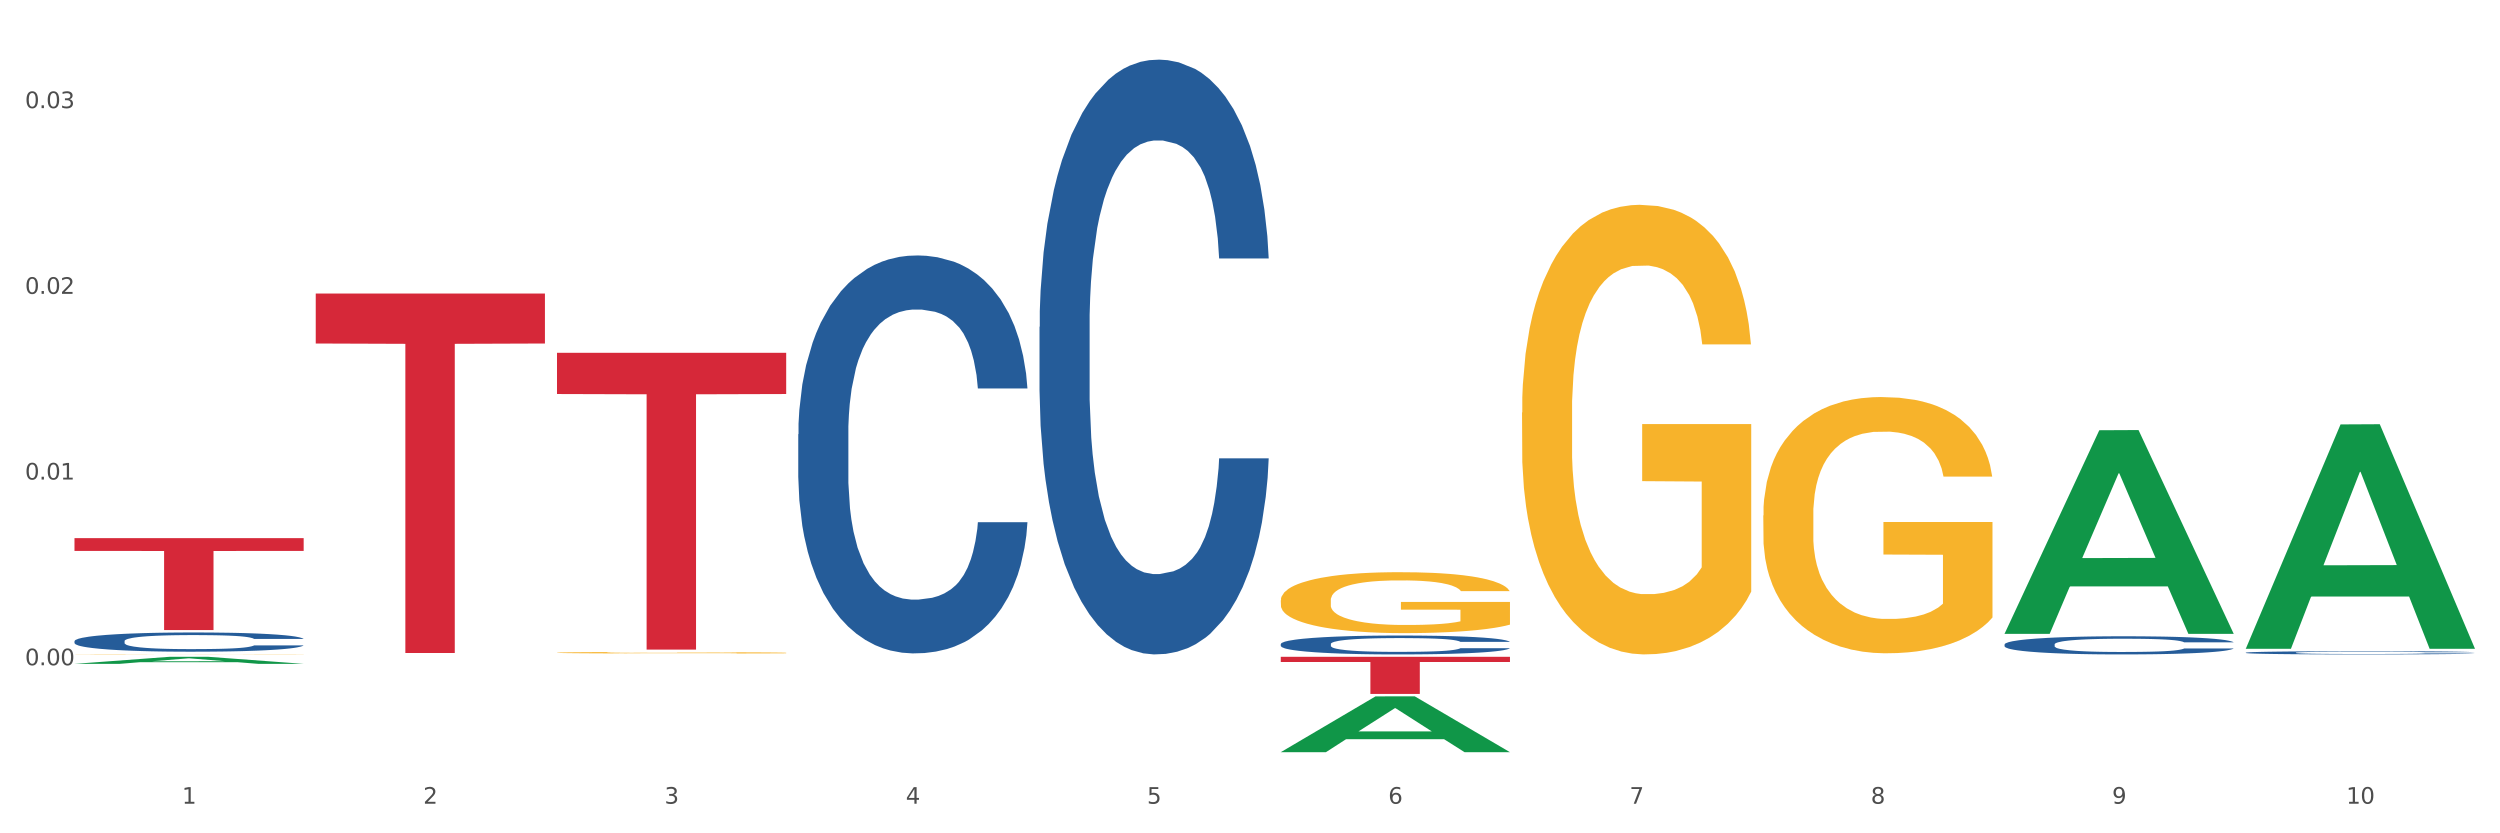 <?xml version="1.0" encoding="utf-8" standalone="no"?>
<!DOCTYPE svg PUBLIC "-//W3C//DTD SVG 1.1//EN"
  "http://www.w3.org/Graphics/SVG/1.1/DTD/svg11.dtd">
<svg xmlns:xlink="http://www.w3.org/1999/xlink" width="1080pt" height="360pt" viewBox="0 0 1080 360" xmlns="http://www.w3.org/2000/svg" version="1.1">
 <rect x="0" y="0" width="1080" height="360" fill="#333333" stroke="none"/>
 <defs>
  <style type="text/css">*{stroke-linejoin: round; stroke-linecap: butt}</style>
 </defs>
 <g id="figure_1">
  <g id="patch_1">
   <path d="M 0 360 
L 1080 360 
L 1080 0 
L 0 0 
z
" style="fill: #ffffff; stroke: #ffffff; stroke-linejoin: miter"/>
  </g>
  <g id="axes_1">
   <g id="matplotlib.axis_1">
    <g id="xtick_1">
     <g id="text_1">
      <!-- 1 -->
      <g style="fill: #4d4d4d" transform="translate(78.627 347.204) scale(0.096 -0.096)">
       <defs>
        <path id="DejaVuSans-31" d="M 794 531 
L 1825 531 
L 1825 4091 
L 703 3866 
L 703 4441 
L 1819 4666 
L 2450 4666 
L 2450 531 
L 3481 531 
L 3481 0 
L 794 0 
L 794 531 
z
" transform="scale(0.016)"/>
       </defs>
       <use xlink:href="#DejaVuSans-31"/>
      </g>
     </g>
    </g>
    <g id="xtick_2">
     <g id="text_2">
      <!-- 2 -->
      <g style="fill: #4d4d4d" transform="translate(182.851 347.204) scale(0.096 -0.096)">
       <defs>
        <path id="DejaVuSans-32" d="M 1228 531 
L 3431 531 
L 3431 0 
L 469 0 
L 469 531 
Q 828 903 1448 1529 
Q 2069 2156 2228 2338 
Q 2531 2678 2651 2914 
Q 2772 3150 2772 3378 
Q 2772 3750 2511 3984 
Q 2250 4219 1831 4219 
Q 1534 4219 1204 4116 
Q 875 4013 500 3803 
L 500 4441 
Q 881 4594 1212 4672 
Q 1544 4750 1819 4750 
Q 2544 4750 2975 4387 
Q 3406 4025 3406 3419 
Q 3406 3131 3298 2873 
Q 3191 2616 2906 2266 
Q 2828 2175 2409 1742 
Q 1991 1309 1228 531 
z
" transform="scale(0.016)"/>
       </defs>
       <use xlink:href="#DejaVuSans-32"/>
      </g>
     </g>
    </g>
    <g id="xtick_3">
     <g id="text_3">
      <!-- 3 -->
      <g style="fill: #4d4d4d" transform="translate(287.074 347.204) scale(0.096 -0.096)">
       <defs>
        <path id="DejaVuSans-33" d="M 2597 2516 
Q 3050 2419 3304 2112 
Q 3559 1806 3559 1356 
Q 3559 666 3084 287 
Q 2609 -91 1734 -91 
Q 1441 -91 1130 -33 
Q 819 25 488 141 
L 488 750 
Q 750 597 1062 519 
Q 1375 441 1716 441 
Q 2309 441 2620 675 
Q 2931 909 2931 1356 
Q 2931 1769 2642 2001 
Q 2353 2234 1838 2234 
L 1294 2234 
L 1294 2753 
L 1863 2753 
Q 2328 2753 2575 2939 
Q 2822 3125 2822 3475 
Q 2822 3834 2567 4026 
Q 2313 4219 1838 4219 
Q 1578 4219 1281 4162 
Q 984 4106 628 3988 
L 628 4550 
Q 988 4650 1302 4700 
Q 1616 4750 1894 4750 
Q 2613 4750 3031 4423 
Q 3450 4097 3450 3541 
Q 3450 3153 3228 2886 
Q 3006 2619 2597 2516 
z
" transform="scale(0.016)"/>
       </defs>
       <use xlink:href="#DejaVuSans-33"/>
      </g>
     </g>
    </g>
    <g id="xtick_4">
     <g id="text_4">
      <!-- 4 -->
      <g style="fill: #4d4d4d" transform="translate(391.298 347.204) scale(0.096 -0.096)">
       <defs>
        <path id="DejaVuSans-34" d="M 2419 4116 
L 825 1625 
L 2419 1625 
L 2419 4116 
z
M 2253 4666 
L 3047 4666 
L 3047 1625 
L 3713 1625 
L 3713 1100 
L 3047 1100 
L 3047 0 
L 2419 0 
L 2419 1100 
L 313 1100 
L 313 1709 
L 2253 4666 
z
" transform="scale(0.016)"/>
       </defs>
       <use xlink:href="#DejaVuSans-34"/>
      </g>
     </g>
    </g>
    <g id="xtick_5">
     <g id="text_5">
      <!-- 5 -->
      <g style="fill: #4d4d4d" transform="translate(495.522 347.204) scale(0.096 -0.096)">
       <defs>
        <path id="DejaVuSans-35" d="M 691 4666 
L 3169 4666 
L 3169 4134 
L 1269 4134 
L 1269 2991 
Q 1406 3038 1543 3061 
Q 1681 3084 1819 3084 
Q 2600 3084 3056 2656 
Q 3513 2228 3513 1497 
Q 3513 744 3044 326 
Q 2575 -91 1722 -91 
Q 1428 -91 1123 -41 
Q 819 9 494 109 
L 494 744 
Q 775 591 1075 516 
Q 1375 441 1709 441 
Q 2250 441 2565 725 
Q 2881 1009 2881 1497 
Q 2881 1984 2565 2268 
Q 2250 2553 1709 2553 
Q 1456 2553 1204 2497 
Q 953 2441 691 2322 
L 691 4666 
z
" transform="scale(0.016)"/>
       </defs>
       <use xlink:href="#DejaVuSans-35"/>
      </g>
     </g>
    </g>
    <g id="xtick_6">
     <g id="text_6">
      <!-- 6 -->
      <g style="fill: #4d4d4d" transform="translate(599.745 347.204) scale(0.096 -0.096)">
       <defs>
        <path id="DejaVuSans-36" d="M 2113 2584 
Q 1688 2584 1439 2293 
Q 1191 2003 1191 1497 
Q 1191 994 1439 701 
Q 1688 409 2113 409 
Q 2538 409 2786 701 
Q 3034 994 3034 1497 
Q 3034 2003 2786 2293 
Q 2538 2584 2113 2584 
z
M 3366 4563 
L 3366 3988 
Q 3128 4100 2886 4159 
Q 2644 4219 2406 4219 
Q 1781 4219 1451 3797 
Q 1122 3375 1075 2522 
Q 1259 2794 1537 2939 
Q 1816 3084 2150 3084 
Q 2853 3084 3261 2657 
Q 3669 2231 3669 1497 
Q 3669 778 3244 343 
Q 2819 -91 2113 -91 
Q 1303 -91 875 529 
Q 447 1150 447 2328 
Q 447 3434 972 4092 
Q 1497 4750 2381 4750 
Q 2619 4750 2861 4703 
Q 3103 4656 3366 4563 
z
" transform="scale(0.016)"/>
       </defs>
       <use xlink:href="#DejaVuSans-36"/>
      </g>
     </g>
    </g>
    <g id="xtick_7">
     <g id="text_7">
      <!-- 7 -->
      <g style="fill: #4d4d4d" transform="translate(703.969 347.204) scale(0.096 -0.096)">
       <defs>
        <path id="DejaVuSans-37" d="M 525 4666 
L 3525 4666 
L 3525 4397 
L 1831 0 
L 1172 0 
L 2766 4134 
L 525 4134 
L 525 4666 
z
" transform="scale(0.016)"/>
       </defs>
       <use xlink:href="#DejaVuSans-37"/>
      </g>
     </g>
    </g>
    <g id="xtick_8">
     <g id="text_8">
      <!-- 8 -->
      <g style="fill: #4d4d4d" transform="translate(808.193 347.204) scale(0.096 -0.096)">
       <defs>
        <path id="DejaVuSans-38" d="M 2034 2216 
Q 1584 2216 1326 1975 
Q 1069 1734 1069 1313 
Q 1069 891 1326 650 
Q 1584 409 2034 409 
Q 2484 409 2743 651 
Q 3003 894 3003 1313 
Q 3003 1734 2745 1975 
Q 2488 2216 2034 2216 
z
M 1403 2484 
Q 997 2584 770 2862 
Q 544 3141 544 3541 
Q 544 4100 942 4425 
Q 1341 4750 2034 4750 
Q 2731 4750 3128 4425 
Q 3525 4100 3525 3541 
Q 3525 3141 3298 2862 
Q 3072 2584 2669 2484 
Q 3125 2378 3379 2068 
Q 3634 1759 3634 1313 
Q 3634 634 3220 271 
Q 2806 -91 2034 -91 
Q 1263 -91 848 271 
Q 434 634 434 1313 
Q 434 1759 690 2068 
Q 947 2378 1403 2484 
z
M 1172 3481 
Q 1172 3119 1398 2916 
Q 1625 2713 2034 2713 
Q 2441 2713 2670 2916 
Q 2900 3119 2900 3481 
Q 2900 3844 2670 4047 
Q 2441 4250 2034 4250 
Q 1625 4250 1398 4047 
Q 1172 3844 1172 3481 
z
" transform="scale(0.016)"/>
       </defs>
       <use xlink:href="#DejaVuSans-38"/>
      </g>
     </g>
    </g>
    <g id="xtick_9">
     <g id="text_9">
      <!-- 9 -->
      <g style="fill: #4d4d4d" transform="translate(912.416 347.204) scale(0.096 -0.096)">
       <defs>
        <path id="DejaVuSans-39" d="M 703 97 
L 703 672 
Q 941 559 1184 500 
Q 1428 441 1663 441 
Q 2288 441 2617 861 
Q 2947 1281 2994 2138 
Q 2813 1869 2534 1725 
Q 2256 1581 1919 1581 
Q 1219 1581 811 2004 
Q 403 2428 403 3163 
Q 403 3881 828 4315 
Q 1253 4750 1959 4750 
Q 2769 4750 3195 4129 
Q 3622 3509 3622 2328 
Q 3622 1225 3098 567 
Q 2575 -91 1691 -91 
Q 1453 -91 1209 -44 
Q 966 3 703 97 
z
M 1959 2075 
Q 2384 2075 2632 2365 
Q 2881 2656 2881 3163 
Q 2881 3666 2632 3958 
Q 2384 4250 1959 4250 
Q 1534 4250 1286 3958 
Q 1038 3666 1038 3163 
Q 1038 2656 1286 2365 
Q 1534 2075 1959 2075 
z
" transform="scale(0.016)"/>
       </defs>
       <use xlink:href="#DejaVuSans-39"/>
      </g>
     </g>
    </g>
    <g id="xtick_10">
     <g id="text_10">
      <!-- 10 -->
      <g style="fill: #4d4d4d" transform="translate(1013.586 347.204) scale(0.096 -0.096)">
       <defs>
        <path id="DejaVuSans-30" d="M 2034 4250 
Q 1547 4250 1301 3770 
Q 1056 3291 1056 2328 
Q 1056 1369 1301 889 
Q 1547 409 2034 409 
Q 2525 409 2770 889 
Q 3016 1369 3016 2328 
Q 3016 3291 2770 3770 
Q 2525 4250 2034 4250 
z
M 2034 4750 
Q 2819 4750 3233 4129 
Q 3647 3509 3647 2328 
Q 3647 1150 3233 529 
Q 2819 -91 2034 -91 
Q 1250 -91 836 529 
Q 422 1150 422 2328 
Q 422 3509 836 4129 
Q 1250 4750 2034 4750 
z
" transform="scale(0.016)"/>
       </defs>
       <use xlink:href="#DejaVuSans-31"/>
       <use xlink:href="#DejaVuSans-30" transform="translate(63.623 0)"/>
      </g>
     </g>
    </g>
    <g id="xtick_11"/>
    <g id="xtick_12"/>
    <g id="xtick_13"/>
    <g id="xtick_14"/>
    <g id="xtick_15"/>
    <g id="xtick_16"/>
    <g id="xtick_17"/>
    <g id="xtick_18"/>
    <g id="xtick_19"/>
   </g>
   <g id="matplotlib.axis_2">
    <g id="ytick_1">
     <g id="text_11">
      <!-- 0.00 -->
      <g style="fill: #4d4d4d" transform="translate(10.8 287.392) scale(0.096 -0.096)">
       <defs>
        <path id="DejaVuSans-2e" d="M 684 794 
L 1344 794 
L 1344 0 
L 684 0 
L 684 794 
z
" transform="scale(0.016)"/>
       </defs>
       <use xlink:href="#DejaVuSans-30"/>
       <use xlink:href="#DejaVuSans-2e" transform="translate(63.623 0)"/>
       <use xlink:href="#DejaVuSans-30" transform="translate(95.41 0)"/>
       <use xlink:href="#DejaVuSans-30" transform="translate(159.033 0)"/>
      </g>
     </g>
    </g>
    <g id="ytick_2">
     <g id="text_12">
      <!-- 0.01 -->
      <g style="fill: #4d4d4d" transform="translate(10.8 207.167) scale(0.096 -0.096)">
       <use xlink:href="#DejaVuSans-30"/>
       <use xlink:href="#DejaVuSans-2e" transform="translate(63.623 0)"/>
       <use xlink:href="#DejaVuSans-30" transform="translate(95.41 0)"/>
       <use xlink:href="#DejaVuSans-31" transform="translate(159.033 0)"/>
      </g>
     </g>
    </g>
    <g id="ytick_3">
     <g id="text_13">
      <!-- 0.02 -->
      <g style="fill: #4d4d4d" transform="translate(10.8 126.941) scale(0.096 -0.096)">
       <use xlink:href="#DejaVuSans-30"/>
       <use xlink:href="#DejaVuSans-2e" transform="translate(63.623 0)"/>
       <use xlink:href="#DejaVuSans-30" transform="translate(95.41 0)"/>
       <use xlink:href="#DejaVuSans-32" transform="translate(159.033 0)"/>
      </g>
     </g>
    </g>
    <g id="ytick_4">
     <g id="text_14">
      <!-- 0.03 -->
      <g style="fill: #4d4d4d" transform="translate(10.8 46.715) scale(0.096 -0.096)">
       <use xlink:href="#DejaVuSans-30"/>
       <use xlink:href="#DejaVuSans-2e" transform="translate(63.623 0)"/>
       <use xlink:href="#DejaVuSans-30" transform="translate(95.41 0)"/>
       <use xlink:href="#DejaVuSans-33" transform="translate(159.033 0)"/>
      </g>
     </g>
    </g>
    <g id="ytick_5"/>
    <g id="ytick_6"/>
    <g id="ytick_7"/>
    <g id="ytick_8"/>
   </g>
   <g id="PolyCollection_1">
    <path d="M 32.175 286.78 
L 32.277 286.777 
L 73.107 283.748 
L 90.051 283.745 
L 131.187 286.785 
L 111.589 286.785 
L 102.709 286.077 
L 60.552 286.077 
L 60.246 286.089 
L 51.671 286.785 
L 32.175 286.785 
L 32.175 286.78 
L 65.86 285.655 
L 97.401 285.652 
L 81.783 284.393 
L 81.579 284.387 
L 81.375 284.396 
L 65.758 285.652 
L 65.86 285.655 
L 32.175 286.78 
z
" clip-path="url(#p5f00f34344)" style="fill: #109648"/>
    <path d="M 553.293 278.216 
L 553.41 278.209 
L 553.41 278 
L 553.761 277.716 
L 555.049 277.194 
L 556.687 276.799 
L 559.496 276.337 
L 561.017 276.143 
L 563.007 275.926 
L 567.103 275.576 
L 571.785 275.277 
L 575.062 275.113 
L 577.52 275.009 
L 583.02 274.823 
L 586.18 274.741 
L 589.457 274.673 
L 592.266 274.629 
L 596.948 274.576 
L 600.693 274.554 
L 605.023 274.547 
L 608.651 274.554 
L 613.45 274.584 
L 620.472 274.673 
L 623.164 274.726 
L 626.792 274.815 
L 630.537 274.934 
L 633.58 275.054 
L 637.091 275.225 
L 640.719 275.449 
L 644.23 275.732 
L 646.688 275.993 
L 648.677 276.269 
L 650.433 276.605 
L 651.72 276.97 
L 652.306 277.276 
L 630.888 277.276 
L 630.303 277 
L 629.132 276.702 
L 627.962 276.501 
L 626.675 276.337 
L 624.685 276.15 
L 622.929 276.031 
L 620.004 275.889 
L 617.312 275.8 
L 615.088 275.747 
L 612.396 275.703 
L 606.661 275.658 
L 602.565 275.658 
L 599.99 275.673 
L 596.83 275.71 
L 594.139 275.762 
L 590.979 275.852 
L 588.521 275.949 
L 586.063 276.076 
L 584.659 276.165 
L 582.552 276.329 
L 581.148 276.463 
L 579.275 276.695 
L 578.222 276.859 
L 576.349 277.284 
L 575.53 277.597 
L 575.179 277.813 
L 574.945 278.052 
L 574.945 279.215 
L 575.647 279.737 
L 576.232 279.961 
L 577.168 280.215 
L 578.924 280.543 
L 581.499 280.864 
L 584.191 281.095 
L 586.414 281.237 
L 588.521 281.341 
L 590.628 281.423 
L 593.202 281.498 
L 595.309 281.542 
L 598.469 281.587 
L 602.214 281.609 
L 605.14 281.609 
L 611.109 281.572 
L 613.801 281.535 
L 616.375 281.483 
L 619.184 281.401 
L 621.408 281.311 
L 622.695 281.244 
L 624.802 281.102 
L 626.441 280.953 
L 627.845 280.782 
L 628.781 280.632 
L 629.835 280.409 
L 630.654 280.155 
L 630.888 280.021 
L 652.306 280.021 
L 651.837 280.289 
L 651.018 280.55 
L 649.38 280.901 
L 648.092 281.102 
L 646.103 281.348 
L 643.996 281.557 
L 641.07 281.788 
L 638.378 281.96 
L 635.569 282.109 
L 632.526 282.243 
L 627.026 282.43 
L 625.036 282.482 
L 620.823 282.572 
L 617.546 282.624 
L 612.747 282.676 
L 607.832 282.706 
L 602.682 282.713 
L 598.118 282.698 
L 593.085 282.654 
L 589.925 282.609 
L 586.414 282.542 
L 582.318 282.437 
L 578.456 282.311 
L 574.828 282.161 
L 571.434 281.99 
L 568.274 281.796 
L 564.177 281.475 
L 561.135 281.162 
L 558.911 280.871 
L 557.389 280.625 
L 555.868 280.312 
L 555.049 280.095 
L 553.761 279.573 
L 553.293 279.089 
L 553.293 278.216 
z
" clip-path="url(#p5f00f34344)" style="fill: #255c99"/>
    <path d="M 449.069 141.213 
L 449.187 140.978 
L 449.187 134.408 
L 449.538 125.49 
L 450.825 109.064 
L 452.464 96.627 
L 455.272 82.078 
L 456.794 75.977 
L 458.783 69.172 
L 462.88 58.143 
L 467.561 48.756 
L 470.838 43.594 
L 473.296 40.308 
L 478.797 34.442 
L 481.957 31.861 
L 485.234 29.749 
L 488.042 28.341 
L 492.724 26.698 
L 496.469 25.994 
L 500.799 25.759 
L 504.427 25.994 
L 509.226 26.933 
L 516.248 29.749 
L 518.94 31.391 
L 522.568 34.207 
L 526.313 37.962 
L 529.356 41.716 
L 532.867 47.114 
L 536.495 54.153 
L 540.006 63.071 
L 542.464 71.284 
L 544.454 79.966 
L 546.209 90.526 
L 547.497 102.024 
L 548.082 111.645 
L 526.664 111.645 
L 526.079 102.963 
L 524.909 93.577 
L 523.738 87.241 
L 522.451 82.078 
L 520.461 76.212 
L 518.706 72.457 
L 515.78 67.998 
L 513.088 65.183 
L 510.864 63.54 
L 508.173 62.132 
L 502.438 60.724 
L 498.342 60.724 
L 495.767 61.193 
L 492.607 62.367 
L 489.915 64.009 
L 486.755 66.825 
L 484.297 69.876 
L 481.84 73.865 
L 480.435 76.681 
L 478.328 81.843 
L 476.924 86.067 
L 475.051 93.342 
L 473.998 98.504 
L 472.126 111.88 
L 471.306 121.736 
L 470.955 128.541 
L 470.721 136.05 
L 470.721 172.657 
L 471.423 189.084 
L 472.009 196.123 
L 472.945 204.102 
L 474.7 214.427 
L 477.275 224.517 
L 479.967 231.792 
L 482.191 236.25 
L 484.297 239.536 
L 486.404 242.117 
L 488.979 244.464 
L 491.085 245.871 
L 494.245 247.279 
L 497.991 247.983 
L 500.916 247.983 
L 506.885 246.81 
L 509.577 245.637 
L 512.152 243.994 
L 514.961 241.413 
L 517.184 238.597 
L 518.472 236.485 
L 520.578 232.026 
L 522.217 227.333 
L 523.621 221.936 
L 524.558 217.243 
L 525.611 210.203 
L 526.43 202.225 
L 526.664 198.001 
L 548.082 198.001 
L 547.614 206.448 
L 546.795 214.662 
L 545.156 225.691 
L 543.869 232.026 
L 541.879 239.77 
L 539.772 246.341 
L 536.846 253.615 
L 534.155 259.013 
L 531.346 263.706 
L 528.303 267.93 
L 522.802 273.796 
L 520.813 275.439 
L 516.599 278.255 
L 513.322 279.897 
L 508.524 281.54 
L 503.608 282.479 
L 498.459 282.713 
L 493.894 282.244 
L 488.862 280.836 
L 485.702 279.428 
L 482.191 277.316 
L 478.094 274.031 
L 474.232 270.042 
L 470.604 265.348 
L 467.21 259.951 
L 464.05 253.85 
L 459.954 243.76 
L 456.911 233.904 
L 454.687 224.752 
L 453.166 217.008 
L 451.644 207.152 
L 450.825 200.347 
L 449.538 183.921 
L 449.069 168.668 
L 449.069 141.213 
z
" clip-path="url(#p5f00f34344)" style="fill: #255c99"/>
    <path d="M 344.846 187.598 
L 344.963 187.441 
L 344.963 183.045 
L 345.314 177.079 
L 346.601 166.088 
L 348.24 157.767 
L 351.049 148.033 
L 352.57 143.951 
L 354.56 139.397 
L 358.656 132.018 
L 363.338 125.738 
L 366.615 122.284 
L 369.072 120.086 
L 374.573 116.16 
L 377.733 114.433 
L 381.01 113.02 
L 383.819 112.078 
L 388.5 110.979 
L 392.245 110.508 
L 396.576 110.351 
L 400.204 110.508 
L 405.002 111.136 
L 412.025 113.02 
L 414.716 114.119 
L 418.344 116.003 
L 422.09 118.516 
L 425.133 121.028 
L 428.644 124.639 
L 432.272 129.349 
L 435.783 135.315 
L 438.241 140.81 
L 440.23 146.62 
L 441.986 153.685 
L 443.273 161.378 
L 443.858 167.815 
L 422.441 167.815 
L 421.856 162.006 
L 420.685 155.726 
L 419.515 151.487 
L 418.227 148.033 
L 416.238 144.108 
L 414.482 141.595 
L 411.556 138.612 
L 408.865 136.728 
L 406.641 135.629 
L 403.949 134.687 
L 398.214 133.745 
L 394.118 133.745 
L 391.543 134.059 
L 388.383 134.844 
L 385.691 135.943 
L 382.531 137.827 
L 380.074 139.868 
L 377.616 142.538 
L 376.211 144.422 
L 374.105 147.876 
L 372.7 150.702 
L 370.828 155.569 
L 369.775 159.023 
L 367.902 167.972 
L 367.083 174.567 
L 366.732 179.12 
L 366.498 184.144 
L 366.498 208.637 
L 367.2 219.628 
L 367.785 224.338 
L 368.721 229.676 
L 370.477 236.584 
L 373.052 243.335 
L 375.743 248.203 
L 377.967 251.186 
L 380.074 253.384 
L 382.18 255.111 
L 384.755 256.681 
L 386.862 257.623 
L 390.022 258.565 
L 393.767 259.036 
L 396.693 259.036 
L 402.662 258.251 
L 405.353 257.466 
L 407.928 256.367 
L 410.737 254.64 
L 412.961 252.756 
L 414.248 251.343 
L 416.355 248.36 
L 417.993 245.22 
L 419.398 241.608 
L 420.334 238.468 
L 421.387 233.758 
L 422.207 228.42 
L 422.441 225.594 
L 443.858 225.594 
L 443.39 231.246 
L 442.571 236.741 
L 440.932 244.12 
L 439.645 248.36 
L 437.655 253.541 
L 435.549 257.937 
L 432.623 262.804 
L 429.931 266.415 
L 427.122 269.555 
L 424.079 272.382 
L 418.579 276.307 
L 416.589 277.406 
L 412.376 279.29 
L 409.099 280.389 
L 404.3 281.488 
L 399.385 282.116 
L 394.235 282.273 
L 389.671 281.959 
L 384.638 281.017 
L 381.478 280.075 
L 377.967 278.662 
L 373.871 276.464 
L 370.009 273.795 
L 366.38 270.654 
L 362.986 267.043 
L 359.826 262.961 
L 355.73 256.21 
L 352.687 249.616 
L 350.464 243.492 
L 348.942 238.311 
L 347.421 231.717 
L 346.601 227.164 
L 345.314 216.173 
L 344.846 205.968 
L 344.846 187.598 
z
" clip-path="url(#p5f00f34344)" style="fill: #255c99"/>
    <path d="M 32.175 282.637 
L 32.292 282.636 
L 32.292 282.632 
L 32.526 282.628 
L 33.695 282.618 
L 35.448 282.61 
L 36.734 282.606 
L 38.02 282.602 
L 39.54 282.599 
L 41.41 282.595 
L 44.8 282.59 
L 46.904 282.587 
L 49.476 282.584 
L 54.152 282.58 
L 57.542 282.578 
L 61.049 282.576 
L 66.777 282.573 
L 70.517 282.572 
L 74.492 282.571 
L 79.285 282.571 
L 82.909 282.571 
L 90.858 282.571 
L 97.638 282.572 
L 100.911 282.573 
L 105.119 282.575 
L 107.34 282.576 
L 110.964 282.578 
L 114.705 282.581 
L 117.277 282.583 
L 121.134 282.587 
L 124.057 282.592 
L 126.745 282.597 
L 128.148 282.601 
L 129.2 282.605 
L 130.135 282.609 
L 131.071 282.615 
L 110.029 282.615 
L 109.211 282.61 
L 107.925 282.606 
L 106.054 282.602 
L 104.418 282.599 
L 101.612 282.596 
L 99.041 282.594 
L 96.352 282.593 
L 93.079 282.591 
L 90.507 282.591 
L 86.883 282.59 
L 79.752 282.59 
L 74.96 282.591 
L 71.686 282.593 
L 69.582 282.594 
L 67.712 282.595 
L 65.608 282.597 
L 63.153 282.6 
L 61.399 282.602 
L 59.646 282.605 
L 58.243 282.608 
L 56.957 282.612 
L 55.905 282.616 
L 55.087 282.62 
L 54.386 282.625 
L 53.801 282.633 
L 53.801 282.651 
L 54.035 282.655 
L 54.619 282.66 
L 55.321 282.664 
L 56.49 282.669 
L 57.542 282.672 
L 59.529 282.677 
L 61.75 282.681 
L 63.504 282.683 
L 65.257 282.685 
L 68.296 282.688 
L 71.686 282.691 
L 74.609 282.692 
L 78.583 282.693 
L 81.272 282.694 
L 83.61 282.694 
L 89.338 282.694 
L 93.429 282.694 
L 97.988 282.693 
L 101.495 282.692 
L 104.418 282.69 
L 107.691 282.688 
L 109.795 282.686 
L 109.795 282.658 
L 84.078 282.658 
L 84.078 282.64 
L 131.187 282.64 
L 131.187 282.693 
L 129.2 282.696 
L 126.979 282.699 
L 124.641 282.701 
L 121.134 282.704 
L 116.926 282.706 
L 113.185 282.708 
L 109.211 282.709 
L 104.535 282.711 
L 98.456 282.712 
L 94.715 282.713 
L 90.039 282.713 
L 84.545 282.713 
L 79.752 282.713 
L 75.076 282.712 
L 70.167 282.711 
L 65.374 282.709 
L 61.75 282.708 
L 58.126 282.706 
L 54.269 282.703 
L 51.229 282.7 
L 48.891 282.698 
L 46.32 282.695 
L 43.514 282.691 
L 41.41 282.688 
L 39.54 282.684 
L 37.552 282.679 
L 36.15 282.675 
L 34.747 282.67 
L 33.928 282.666 
L 32.993 282.661 
L 32.292 282.652 
L 32.175 282.637 
z
" clip-path="url(#p5f00f34344)" style="fill: #f7b32b"/>
    <path d="M 32.175 276.963 
L 32.292 276.955 
L 32.292 276.743 
L 32.643 276.454 
L 33.931 275.923 
L 35.569 275.521 
L 38.378 275.051 
L 39.899 274.853 
L 41.889 274.633 
L 45.985 274.277 
L 50.667 273.973 
L 53.944 273.806 
L 56.401 273.7 
L 61.902 273.51 
L 65.062 273.427 
L 68.339 273.358 
L 71.148 273.313 
L 75.829 273.26 
L 79.575 273.237 
L 83.905 273.229 
L 87.533 273.237 
L 92.331 273.267 
L 99.354 273.358 
L 102.045 273.411 
L 105.674 273.502 
L 109.419 273.624 
L 112.462 273.745 
L 115.973 273.92 
L 119.601 274.148 
L 123.112 274.436 
L 125.57 274.701 
L 127.559 274.982 
L 129.315 275.324 
L 130.602 275.696 
L 131.187 276.007 
L 109.77 276.007 
L 109.185 275.726 
L 108.014 275.422 
L 106.844 275.218 
L 105.557 275.051 
L 103.567 274.861 
L 101.811 274.739 
L 98.886 274.595 
L 96.194 274.504 
L 93.97 274.451 
L 91.278 274.406 
L 85.543 274.36 
L 81.447 274.36 
L 78.872 274.375 
L 75.712 274.413 
L 73.021 274.466 
L 69.861 274.557 
L 67.403 274.656 
L 64.945 274.785 
L 63.541 274.876 
L 61.434 275.043 
L 60.03 275.18 
L 58.157 275.415 
L 57.104 275.582 
L 55.231 276.014 
L 54.412 276.333 
L 54.061 276.553 
L 53.827 276.796 
L 53.827 277.98 
L 54.529 278.511 
L 55.114 278.739 
L 56.05 278.997 
L 57.806 279.331 
L 60.381 279.657 
L 63.072 279.892 
L 65.296 280.036 
L 67.403 280.143 
L 69.509 280.226 
L 72.084 280.302 
L 74.191 280.347 
L 77.351 280.393 
L 81.096 280.416 
L 84.022 280.416 
L 89.991 280.378 
L 92.683 280.34 
L 95.257 280.287 
L 98.066 280.203 
L 100.29 280.112 
L 101.577 280.044 
L 103.684 279.9 
L 105.322 279.748 
L 106.727 279.573 
L 107.663 279.422 
L 108.717 279.194 
L 109.536 278.936 
L 109.77 278.799 
L 131.187 278.799 
L 130.719 279.073 
L 129.9 279.338 
L 128.262 279.695 
L 126.974 279.9 
L 124.985 280.15 
L 122.878 280.363 
L 119.952 280.598 
L 117.26 280.772 
L 114.451 280.924 
L 111.408 281.061 
L 105.908 281.25 
L 103.918 281.304 
L 99.705 281.395 
L 96.428 281.448 
L 91.629 281.501 
L 86.714 281.531 
L 81.564 281.539 
L 77 281.524 
L 71.967 281.478 
L 68.807 281.433 
L 65.296 281.364 
L 61.2 281.258 
L 57.338 281.129 
L 53.71 280.977 
L 50.316 280.803 
L 47.156 280.605 
L 43.059 280.279 
L 40.016 279.96 
L 37.793 279.664 
L 36.271 279.414 
L 34.75 279.095 
L 33.931 278.875 
L 32.643 278.344 
L 32.175 277.851 
L 32.175 276.963 
z
" clip-path="url(#p5f00f34344)" style="fill: #255c99"/>
    <path d="M 32.175 232.469 
L 131.187 232.469 
L 131.187 237.99 
L 92.239 238.027 
L 92.239 272.197 
L 70.888 272.197 
L 70.888 238.027 
L 32.175 237.99 
L 32.175 232.506 
L 32.175 232.469 
z
" clip-path="url(#p5f00f34344)" style="fill: #d62839"/>
    <path d="M 136.399 126.815 
L 235.411 126.815 
L 235.411 148.393 
L 196.463 148.539 
L 196.463 282.093 
L 175.112 282.093 
L 175.112 148.539 
L 136.399 148.393 
L 136.399 126.961 
L 136.399 126.815 
z
" clip-path="url(#p5f00f34344)" style="fill: #d62839"/>
    <path d="M 240.622 152.396 
L 339.635 152.396 
L 339.635 170.217 
L 300.687 170.337 
L 300.687 280.633 
L 279.336 280.633 
L 279.336 170.337 
L 240.622 170.217 
L 240.622 152.517 
L 240.622 152.396 
z
" clip-path="url(#p5f00f34344)" style="fill: #d62839"/>
    <path d="M 970.188 281.948 
L 970.305 281.946 
L 970.305 281.911 
L 970.656 281.862 
L 971.943 281.774 
L 973.582 281.706 
L 976.39 281.628 
L 977.912 281.595 
L 979.902 281.558 
L 983.998 281.498 
L 988.679 281.447 
L 991.956 281.419 
L 994.414 281.402 
L 999.915 281.37 
L 1003.075 281.356 
L 1006.352 281.344 
L 1009.161 281.337 
L 1013.842 281.328 
L 1017.587 281.324 
L 1021.917 281.323 
L 1025.546 281.324 
L 1030.344 281.329 
L 1037.366 281.344 
L 1040.058 281.353 
L 1043.686 281.369 
L 1047.431 281.389 
L 1050.474 281.409 
L 1053.985 281.438 
L 1057.613 281.476 
L 1061.125 281.525 
L 1063.582 281.569 
L 1065.572 281.616 
L 1067.327 281.673 
L 1068.615 281.736 
L 1069.2 281.788 
L 1047.782 281.788 
L 1047.197 281.741 
L 1046.027 281.69 
L 1044.857 281.656 
L 1043.569 281.628 
L 1041.58 281.596 
L 1039.824 281.576 
L 1036.898 281.551 
L 1034.206 281.536 
L 1031.983 281.527 
L 1029.291 281.52 
L 1023.556 281.512 
L 1019.46 281.512 
L 1016.885 281.515 
L 1013.725 281.521 
L 1011.033 281.53 
L 1007.873 281.545 
L 1005.415 281.562 
L 1002.958 281.583 
L 1001.553 281.598 
L 999.447 281.626 
L 998.042 281.649 
L 996.17 281.689 
L 995.116 281.716 
L 993.244 281.789 
L 992.424 281.842 
L 992.073 281.879 
L 991.839 281.92 
L 991.839 282.118 
L 992.541 282.207 
L 993.127 282.245 
L 994.063 282.288 
L 995.818 282.344 
L 998.393 282.398 
L 1001.085 282.438 
L 1003.309 282.462 
L 1005.415 282.48 
L 1007.522 282.494 
L 1010.097 282.506 
L 1012.203 282.514 
L 1015.363 282.522 
L 1019.109 282.525 
L 1022.035 282.525 
L 1028.003 282.519 
L 1030.695 282.513 
L 1033.27 282.504 
L 1036.079 282.49 
L 1038.303 282.475 
L 1039.59 282.463 
L 1041.697 282.439 
L 1043.335 282.414 
L 1044.739 282.384 
L 1045.676 282.359 
L 1046.729 282.321 
L 1047.548 282.278 
L 1047.782 282.255 
L 1069.2 282.255 
L 1068.732 282.301 
L 1067.913 282.345 
L 1066.274 282.405 
L 1064.987 282.439 
L 1062.997 282.481 
L 1060.89 282.516 
L 1057.965 282.556 
L 1055.273 282.585 
L 1052.464 282.61 
L 1049.421 282.633 
L 1043.92 282.665 
L 1041.931 282.674 
L 1037.717 282.689 
L 1034.44 282.698 
L 1029.642 282.707 
L 1024.726 282.712 
L 1019.577 282.713 
L 1015.012 282.711 
L 1009.98 282.703 
L 1006.82 282.695 
L 1003.309 282.684 
L 999.212 282.666 
L 995.35 282.645 
L 991.722 282.619 
L 988.328 282.59 
L 985.168 282.557 
L 981.072 282.502 
L 978.029 282.449 
L 975.805 282.4 
L 974.284 282.358 
L 972.762 282.304 
L 971.943 282.268 
L 970.656 282.179 
L 970.188 282.096 
L 970.188 281.948 
z
" clip-path="url(#p5f00f34344)" style="fill: #255c99"/>
    <path d="M 553.293 283.745 
L 652.306 283.745 
L 652.306 285.974 
L 613.358 285.989 
L 613.358 299.782 
L 592.006 299.782 
L 592.006 285.989 
L 553.293 285.974 
L 553.293 283.76 
L 553.293 283.745 
z
" clip-path="url(#p5f00f34344)" style="fill: #d62839"/>
    <path d="M 761.74 222.674 
L 761.857 222.573 
L 761.857 218.933 
L 762.091 215.799 
L 763.26 208.216 
L 765.013 201.948 
L 766.299 198.612 
L 767.585 195.882 
L 769.105 193.152 
L 770.975 190.321 
L 774.365 186.176 
L 776.469 184.053 
L 779.041 181.828 
L 783.717 178.593 
L 787.107 176.773 
L 790.614 175.257 
L 796.342 173.437 
L 800.083 172.628 
L 804.057 172.021 
L 808.85 171.617 
L 812.474 171.516 
L 820.423 171.819 
L 827.203 172.729 
L 830.476 173.437 
L 834.685 174.65 
L 836.906 175.459 
L 840.529 177.077 
L 844.27 179.2 
L 846.842 181.02 
L 850.7 184.457 
L 853.622 187.895 
L 856.311 192.141 
L 857.713 195.073 
L 858.766 197.803 
L 859.701 200.937 
L 860.636 205.891 
L 839.594 205.891 
L 838.776 202.352 
L 837.49 199.016 
L 835.62 195.781 
L 833.983 193.759 
L 831.178 191.231 
L 828.606 189.613 
L 825.917 188.4 
L 822.644 187.389 
L 820.072 186.884 
L 816.448 186.479 
L 809.318 186.58 
L 804.525 187.389 
L 801.252 188.4 
L 799.148 189.31 
L 797.277 190.321 
L 795.173 191.737 
L 792.718 193.86 
L 790.965 195.781 
L 789.211 198.207 
L 787.809 200.634 
L 786.523 203.465 
L 785.471 206.498 
L 784.652 209.632 
L 783.951 213.474 
L 783.366 219.843 
L 783.366 233.694 
L 783.6 236.829 
L 784.185 240.974 
L 784.886 244.108 
L 786.055 247.849 
L 787.107 250.376 
L 789.094 254.016 
L 791.315 257.049 
L 793.069 258.97 
L 794.822 260.588 
L 797.862 262.812 
L 801.252 264.632 
L 804.174 265.744 
L 808.149 266.755 
L 810.837 267.16 
L 813.175 267.362 
L 818.903 267.362 
L 822.995 267.059 
L 827.554 266.351 
L 831.061 265.441 
L 833.983 264.329 
L 837.256 262.509 
L 839.36 260.79 
L 839.36 239.66 
L 813.643 239.558 
L 813.643 225.505 
L 860.753 225.505 
L 860.753 266.755 
L 858.766 268.878 
L 856.544 270.799 
L 854.206 272.518 
L 850.7 274.641 
L 846.491 276.663 
L 842.751 278.079 
L 838.776 279.292 
L 834.1 280.404 
L 828.021 281.415 
L 824.281 281.82 
L 819.605 282.123 
L 814.111 282.224 
L 809.318 282.022 
L 804.642 281.516 
L 799.732 280.606 
L 794.939 279.292 
L 791.315 277.978 
L 787.692 276.36 
L 783.834 274.237 
L 780.795 272.215 
L 778.457 270.395 
L 775.885 268.07 
L 773.079 265.036 
L 770.975 262.307 
L 769.105 259.476 
L 767.118 255.836 
L 765.715 252.702 
L 764.312 248.759 
L 763.494 245.827 
L 762.559 241.277 
L 761.857 234.908 
L 761.74 222.674 
z
" clip-path="url(#p5f00f34344)" style="fill: #f7b32b"/>
    <path d="M 657.517 178.23 
L 657.634 178.052 
L 657.634 171.666 
L 657.867 166.167 
L 659.036 152.863 
L 660.79 141.865 
L 662.076 136.011 
L 663.362 131.222 
L 664.881 126.432 
L 666.752 121.465 
L 670.142 114.192 
L 672.246 110.467 
L 674.818 106.564 
L 679.493 100.888 
L 682.884 97.695 
L 686.39 95.034 
L 692.118 91.841 
L 695.859 90.422 
L 699.834 89.358 
L 704.627 88.648 
L 708.25 88.471 
L 716.199 89.003 
L 722.979 90.599 
L 726.253 91.841 
L 730.461 93.97 
L 732.682 95.389 
L 736.306 98.227 
L 740.047 101.952 
L 742.618 105.145 
L 746.476 111.177 
L 749.398 117.208 
L 752.087 124.658 
L 753.49 129.803 
L 754.542 134.592 
L 755.477 140.091 
L 756.412 148.783 
L 735.371 148.783 
L 734.552 142.575 
L 733.266 136.721 
L 731.396 131.044 
L 729.76 127.496 
L 726.954 123.062 
L 724.382 120.223 
L 721.694 118.095 
L 718.42 116.321 
L 715.849 115.434 
L 712.225 114.724 
L 705.094 114.902 
L 700.301 116.321 
L 697.028 118.095 
L 694.924 119.691 
L 693.054 121.465 
L 690.949 123.949 
L 688.495 127.674 
L 686.741 131.044 
L 684.988 135.302 
L 683.585 139.559 
L 682.299 144.526 
L 681.247 149.848 
L 680.429 155.347 
L 679.727 162.087 
L 679.143 173.263 
L 679.143 197.565 
L 679.377 203.064 
L 679.961 210.337 
L 680.662 215.836 
L 681.831 222.4 
L 682.884 226.835 
L 684.871 233.221 
L 687.092 238.542 
L 688.845 241.913 
L 690.599 244.751 
L 693.638 248.653 
L 697.028 251.846 
L 699.951 253.798 
L 703.925 255.572 
L 706.614 256.281 
L 708.952 256.636 
L 714.68 256.636 
L 718.771 256.104 
L 723.33 254.862 
L 726.837 253.266 
L 729.76 251.314 
L 733.033 248.121 
L 735.137 245.106 
L 735.137 208.031 
L 709.419 207.854 
L 709.419 183.197 
L 756.529 183.197 
L 756.529 255.572 
L 754.542 259.297 
L 752.321 262.667 
L 749.983 265.683 
L 746.476 269.408 
L 742.268 272.956 
L 738.527 275.439 
L 734.552 277.568 
L 729.876 279.519 
L 723.798 281.293 
L 720.057 282.003 
L 715.381 282.535 
L 709.887 282.712 
L 705.094 282.357 
L 700.418 281.47 
L 695.508 279.874 
L 690.716 277.568 
L 687.092 275.262 
L 683.468 272.424 
L 679.61 268.698 
L 676.571 265.151 
L 674.233 261.958 
L 671.661 257.878 
L 668.856 252.556 
L 666.752 247.766 
L 664.881 242.8 
L 662.894 236.414 
L 661.491 230.914 
L 660.088 223.996 
L 659.27 218.852 
L 658.335 210.869 
L 657.634 199.694 
L 657.517 178.23 
z
" clip-path="url(#p5f00f34344)" style="fill: #f7b32b"/>
    <path d="M 553.293 259.353 
L 553.41 259.329 
L 553.41 258.463 
L 553.644 257.718 
L 554.813 255.915 
L 556.566 254.424 
L 557.852 253.631 
L 559.138 252.981 
L 560.658 252.332 
L 562.528 251.659 
L 565.918 250.673 
L 568.022 250.168 
L 570.594 249.639 
L 575.27 248.87 
L 578.66 248.437 
L 582.167 248.076 
L 587.895 247.644 
L 591.636 247.451 
L 595.61 247.307 
L 600.403 247.211 
L 604.027 247.187 
L 611.976 247.259 
L 618.756 247.475 
L 622.029 247.644 
L 626.237 247.932 
L 628.458 248.125 
L 632.082 248.509 
L 635.823 249.014 
L 638.395 249.447 
L 642.252 250.264 
L 645.175 251.082 
L 647.863 252.092 
L 649.266 252.789 
L 650.318 253.438 
L 651.253 254.184 
L 652.189 255.362 
L 631.147 255.362 
L 630.329 254.52 
L 629.043 253.727 
L 627.173 252.957 
L 625.536 252.476 
L 622.73 251.875 
L 620.159 251.491 
L 617.47 251.202 
L 614.197 250.962 
L 611.625 250.841 
L 608.001 250.745 
L 600.87 250.769 
L 596.078 250.962 
L 592.805 251.202 
L 590.7 251.419 
L 588.83 251.659 
L 586.726 251.996 
L 584.271 252.5 
L 582.518 252.957 
L 580.764 253.534 
L 579.361 254.111 
L 578.075 254.785 
L 577.023 255.506 
L 576.205 256.251 
L 575.504 257.165 
L 574.919 258.68 
L 574.919 261.974 
L 575.153 262.719 
L 575.737 263.705 
L 576.439 264.45 
L 577.608 265.34 
L 578.66 265.941 
L 580.647 266.806 
L 582.868 267.528 
L 584.622 267.985 
L 586.375 268.369 
L 589.415 268.898 
L 592.805 269.331 
L 595.727 269.596 
L 599.702 269.836 
L 602.39 269.932 
L 604.728 269.98 
L 610.456 269.98 
L 614.548 269.908 
L 619.107 269.74 
L 622.613 269.523 
L 625.536 269.259 
L 628.809 268.826 
L 630.913 268.417 
L 630.913 263.392 
L 605.196 263.368 
L 605.196 260.026 
L 652.306 260.026 
L 652.306 269.836 
L 650.318 270.341 
L 648.097 270.798 
L 645.759 271.206 
L 642.252 271.711 
L 638.044 272.192 
L 634.303 272.529 
L 630.329 272.817 
L 625.653 273.082 
L 619.574 273.322 
L 615.833 273.418 
L 611.158 273.491 
L 605.663 273.515 
L 600.87 273.467 
L 596.195 273.346 
L 591.285 273.13 
L 586.492 272.817 
L 582.868 272.505 
L 579.244 272.12 
L 575.387 271.615 
L 572.347 271.134 
L 570.009 270.702 
L 567.438 270.149 
L 564.632 269.427 
L 562.528 268.778 
L 560.658 268.105 
L 558.67 267.239 
L 557.268 266.494 
L 555.865 265.556 
L 555.047 264.859 
L 554.111 263.777 
L 553.41 262.262 
L 553.293 259.353 
z
" clip-path="url(#p5f00f34344)" style="fill: #f7b32b"/>
    <path d="M 240.622 281.963 
L 240.739 281.962 
L 240.739 281.941 
L 240.973 281.923 
L 242.142 281.878 
L 243.895 281.842 
L 245.181 281.823 
L 246.467 281.807 
L 247.987 281.791 
L 249.857 281.774 
L 253.247 281.75 
L 255.351 281.738 
L 257.923 281.725 
L 262.599 281.706 
L 265.989 281.695 
L 269.496 281.686 
L 275.224 281.676 
L 278.965 281.671 
L 282.939 281.668 
L 287.732 281.665 
L 291.356 281.665 
L 299.305 281.666 
L 306.085 281.672 
L 309.358 281.676 
L 313.566 281.683 
L 315.788 281.688 
L 319.411 281.697 
L 323.152 281.709 
L 325.724 281.72 
L 329.581 281.74 
L 332.504 281.76 
L 335.193 281.785 
L 336.595 281.802 
L 337.647 281.818 
L 338.583 281.836 
L 339.518 281.865 
L 318.476 281.865 
L 317.658 281.844 
L 316.372 281.825 
L 314.502 281.806 
L 312.865 281.794 
L 310.06 281.78 
L 307.488 281.77 
L 304.799 281.763 
L 301.526 281.757 
L 298.954 281.754 
L 295.33 281.752 
L 288.2 281.752 
L 283.407 281.757 
L 280.134 281.763 
L 278.03 281.768 
L 276.159 281.774 
L 274.055 281.782 
L 271.6 281.795 
L 269.847 281.806 
L 268.093 281.82 
L 266.69 281.834 
L 265.405 281.851 
L 264.352 281.868 
L 263.534 281.887 
L 262.833 281.909 
L 262.248 281.946 
L 262.248 282.027 
L 262.482 282.045 
L 263.067 282.069 
L 263.768 282.088 
L 264.937 282.109 
L 265.989 282.124 
L 267.976 282.145 
L 270.197 282.163 
L 271.951 282.174 
L 273.704 282.184 
L 276.744 282.197 
L 280.134 282.207 
L 283.056 282.214 
L 287.031 282.219 
L 289.719 282.222 
L 292.057 282.223 
L 297.785 282.223 
L 301.877 282.221 
L 306.436 282.217 
L 309.943 282.212 
L 312.865 282.205 
L 316.138 282.195 
L 318.242 282.185 
L 318.242 282.062 
L 292.525 282.061 
L 292.525 281.979 
L 339.635 281.979 
L 339.635 282.219 
L 337.647 282.232 
L 335.426 282.243 
L 333.088 282.253 
L 329.581 282.265 
L 325.373 282.277 
L 321.632 282.285 
L 317.658 282.293 
L 312.982 282.299 
L 306.903 282.305 
L 303.163 282.307 
L 298.487 282.309 
L 292.992 282.31 
L 288.2 282.308 
L 283.524 282.305 
L 278.614 282.3 
L 273.821 282.293 
L 270.197 282.285 
L 266.574 282.275 
L 262.716 282.263 
L 259.677 282.251 
L 257.339 282.241 
L 254.767 282.227 
L 251.961 282.209 
L 249.857 282.194 
L 247.987 282.177 
L 246 282.156 
L 244.597 282.138 
L 243.194 282.115 
L 242.376 282.098 
L 241.441 282.071 
L 240.739 282.034 
L 240.622 281.963 
z
" clip-path="url(#p5f00f34344)" style="fill: #f7b32b"/>
    <path d="M 970.188 280.109 
L 970.29 280.018 
L 1011.12 183.346 
L 1028.064 183.255 
L 1069.2 280.291 
L 1049.602 280.291 
L 1040.721 257.695 
L 998.564 257.695 
L 998.258 258.059 
L 989.684 280.291 
L 970.188 280.291 
L 970.188 280.109 
L 1003.872 244.21 
L 1035.413 244.119 
L 1019.796 203.938 
L 1019.592 203.755 
L 1019.388 204.029 
L 1003.77 244.119 
L 1003.872 244.21 
L 970.188 280.109 
z
" clip-path="url(#p5f00f34344)" style="fill: #109648"/>
    <path d="M 865.964 273.669 
L 866.066 273.586 
L 906.896 185.863 
L 923.84 185.78 
L 964.976 273.834 
L 945.378 273.834 
L 936.498 253.33 
L 894.341 253.33 
L 894.034 253.66 
L 885.46 273.834 
L 865.964 273.834 
L 865.964 273.669 
L 899.649 241.093 
L 931.19 241.01 
L 915.572 204.549 
L 915.368 204.383 
L 915.164 204.631 
L 899.547 241.01 
L 899.649 241.093 
L 865.964 273.669 
z
" clip-path="url(#p5f00f34344)" style="fill: #109648"/>
    <path d="M 553.293 324.904 
L 553.395 324.882 
L 594.225 300.836 
L 611.169 300.814 
L 652.306 324.95 
L 632.707 324.95 
L 623.827 319.329 
L 581.67 319.329 
L 581.364 319.42 
L 572.789 324.95 
L 553.293 324.95 
L 553.293 324.904 
L 586.978 315.975 
L 618.519 315.952 
L 602.901 305.958 
L 602.697 305.913 
L 602.493 305.981 
L 586.876 315.952 
L 586.978 315.975 
L 553.293 324.904 
z
" clip-path="url(#p5f00f34344)" style="fill: #109648"/>
    <path d="M 865.964 278.392 
L 866.081 278.385 
L 866.081 278.184 
L 866.432 277.912 
L 867.719 277.41 
L 869.358 277.03 
L 872.167 276.586 
L 873.688 276.4 
L 875.678 276.192 
L 879.774 275.855 
L 884.456 275.568 
L 887.733 275.411 
L 890.19 275.31 
L 895.691 275.131 
L 898.851 275.052 
L 902.128 274.988 
L 904.937 274.945 
L 909.618 274.895 
L 913.364 274.873 
L 917.694 274.866 
L 921.322 274.873 
L 926.12 274.902 
L 933.143 274.988 
L 935.834 275.038 
L 939.463 275.124 
L 943.208 275.239 
L 946.251 275.353 
L 949.762 275.518 
L 953.39 275.733 
L 956.901 276.006 
L 959.359 276.256 
L 961.348 276.522 
L 963.104 276.844 
L 964.391 277.195 
L 964.976 277.489 
L 943.559 277.489 
L 942.974 277.224 
L 941.803 276.937 
L 940.633 276.744 
L 939.346 276.586 
L 937.356 276.407 
L 935.6 276.292 
L 932.674 276.156 
L 929.983 276.07 
L 927.759 276.02 
L 925.067 275.977 
L 919.332 275.934 
L 915.236 275.934 
L 912.661 275.948 
L 909.501 275.984 
L 906.81 276.034 
L 903.65 276.12 
L 901.192 276.213 
L 898.734 276.335 
L 897.33 276.421 
L 895.223 276.579 
L 893.819 276.708 
L 891.946 276.93 
L 890.893 277.088 
L 889.02 277.496 
L 888.201 277.797 
L 887.85 278.005 
L 887.616 278.234 
L 887.616 279.352 
L 888.318 279.854 
L 888.903 280.069 
L 889.839 280.313 
L 891.595 280.628 
L 894.17 280.936 
L 896.861 281.158 
L 899.085 281.294 
L 901.192 281.395 
L 903.298 281.473 
L 905.873 281.545 
L 907.98 281.588 
L 911.14 281.631 
L 914.885 281.653 
L 917.811 281.653 
L 923.78 281.617 
L 926.472 281.581 
L 929.046 281.531 
L 931.855 281.452 
L 934.079 281.366 
L 935.366 281.301 
L 937.473 281.165 
L 939.111 281.022 
L 940.516 280.857 
L 941.452 280.714 
L 942.505 280.499 
L 943.325 280.255 
L 943.559 280.126 
L 964.976 280.126 
L 964.508 280.384 
L 963.689 280.635 
L 962.05 280.972 
L 960.763 281.165 
L 958.773 281.402 
L 956.667 281.602 
L 953.741 281.825 
L 951.049 281.989 
L 948.24 282.133 
L 945.197 282.262 
L 939.697 282.441 
L 937.707 282.491 
L 933.494 282.577 
L 930.217 282.627 
L 925.418 282.677 
L 920.503 282.706 
L 915.353 282.713 
L 910.789 282.699 
L 905.756 282.656 
L 902.596 282.613 
L 899.085 282.548 
L 894.989 282.448 
L 891.127 282.326 
L 887.499 282.183 
L 884.105 282.018 
L 880.945 281.832 
L 876.848 281.524 
L 873.805 281.223 
L 871.582 280.943 
L 870.06 280.707 
L 868.539 280.406 
L 867.719 280.198 
L 866.432 279.696 
L 865.964 279.23 
L 865.964 278.392 
z
" clip-path="url(#p5f00f34344)" style="fill: #255c99"/>
   </g>
  </g>
 </g>
 <defs>
  <clipPath id="p5f00f34344">
   <rect x="32.175" y="10.8" width="1037.025" height="329.109"/>
  </clipPath>
 </defs>
</svg>
